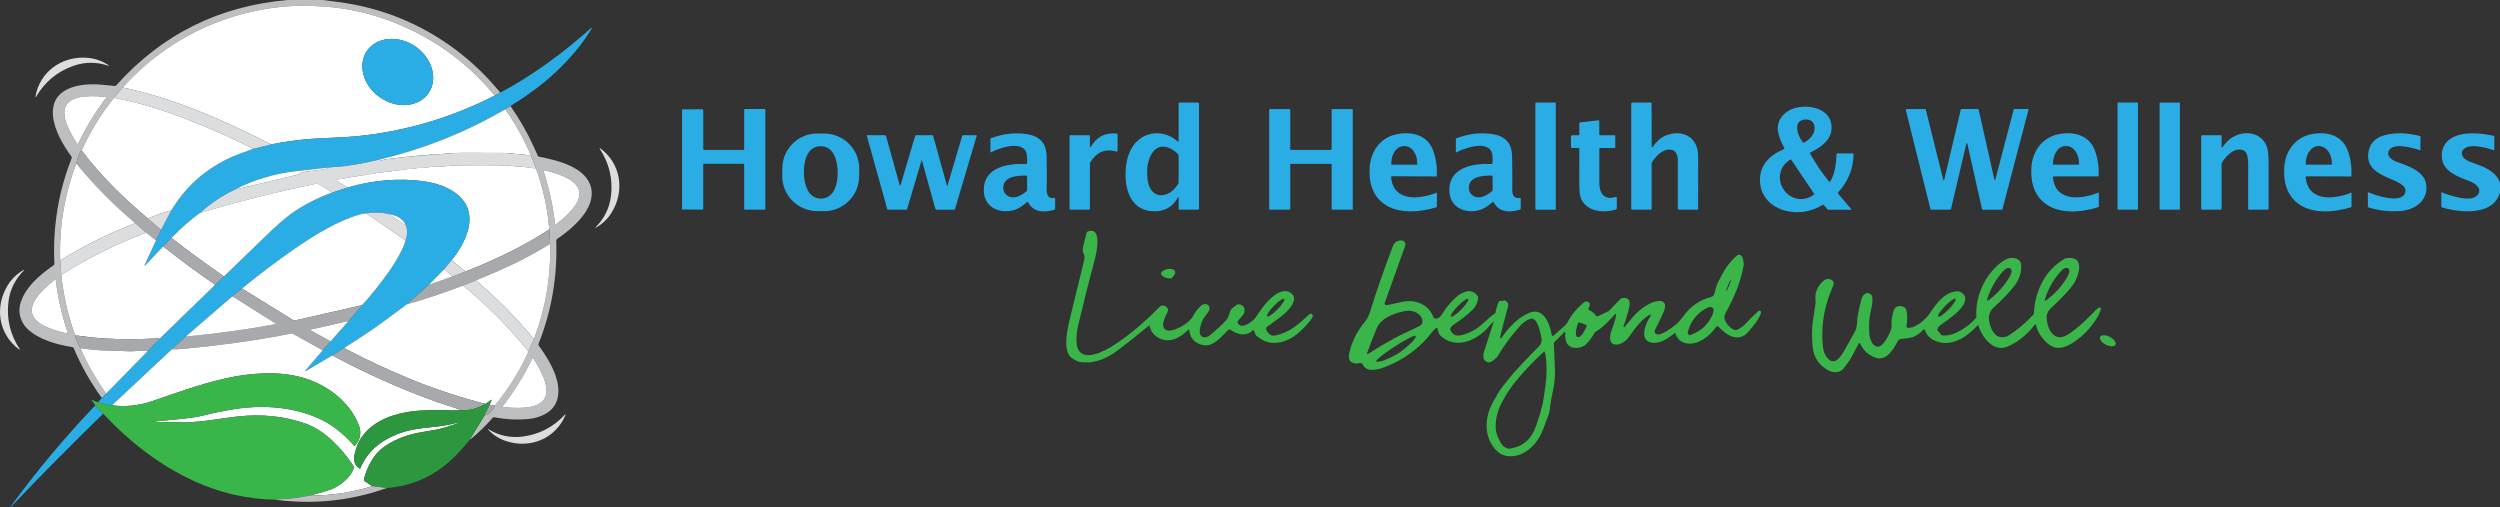 <?xml version="1.0" encoding="UTF-8"?><svg id="Layer_2" xmlns="http://www.w3.org/2000/svg" viewBox="0 0 1995.09 404.85"><rect x="0" y="0" width="1995.09" height="404.85" fill="#333333" stroke="none"/><defs><style>.cls-1{fill:#3ab54a;}.cls-2{fill:#2aade5;}.cls-3{fill:#fff;}.cls-4{fill:#a8a9ad;}.cls-5{fill:#2d973f;}.cls-6{fill:#dcdddf;}.cls-7{fill:#bdbec0;}</style></defs><g id="Layer_2-2"><g id="Layer_1-2"><path class="cls-7" d="M257.53,0c4.22.51,8.44,1.05,12.65,1.62,34.96,4.69,66.37,17.57,94.22,38.63,12.74,9.64,24.37,20.87,34.88,33.7l-4.47,2.34c-18.63-22.57-41.04-40.12-67.24-52.66-22.76-10.89-46.15-17.06-70.18-18.49-11.89-.71-22.21-.67-30.98.13-49.66,4.54-95.12,27.43-128.53,64.54l-6.87,8.23c-10.25,12.65-18.78,26.49-25.61,41.52-.05.1-.06.23-.03.38.01.13,0,.26-.01.39-.53.09-.88.3-1.05.61-1.49,2.61-2.62,5.79-3.39,9.54-9.54,24.9-13.82,50.72-12.85,77.45l.83,11.45c1.63,16.02,5.15,31.62,10.57,46.81.16.45.57.95,1.22,1.5-.42.55-.5,1.21-.24,1.97.99,2.83,2.21,5.56,3.68,8.21,5.65,12.81,12.51,24.9,20.57,36.26l-3.41,3.49c-9.07-12.43-16.57-25.73-22.51-39.88-.16-.37-.48-.63-.87-.69-12.44-2.04-26.37-5.72-35.77-14.38-5.27-4.85-7.86-12.51-6.09-19.66,3.26-13.15,15.92-23.95,26.63-31.24.48-.33.76-.89.73-1.47-1.41-29.14,3.19-57.19,13.82-84.14.14-.36.09-.77-.14-1.09-6.64-9.13-13.7-21.03-14.79-32.53-2.23-23.58,22.97-26.61,39.78-24.87,4.65.48,7.87.8,9.64.95.33.03.66-.1.89-.35C129.05,27.52,174.71,4.77,229.6,0h27.93ZM72.59,95.8c3.49-5.73,7.54-11.69,12.16-17.86.11-.14.08-.35-.06-.46-.05-.04-.11-.06-.17-.07-8.38-.91-26.36-2.24-31.62,6.42-5.27,8.67,4.19,24.02,8.87,31.03.1.15.31.19.46.09.05-.03.09-.08.11-.13,3.35-6.95,6.76-13.29,10.25-19.02h0ZM48.19,244.77c-1.49-6.6-2.73-13.75-3.7-21.46-.02-.18-.19-.31-.37-.29-.06,0-.11.03-.16.07-6.72,5.2-20.67,16.84-18.42,26.81,2.26,9.95,19.86,14.45,28.16,16.25.18.04.35-.07.4-.25.01-.06.01-.12,0-.17-2.44-7.38-4.41-14.37-5.9-20.96h0Z"/><path class="cls-3" d="M394.81,76.29c-34.89,17.82-71.7,28.64-110.43,32.46-11.38,1.13-27.55,1.29-37.98,2.2-10.23.88-20.26,2.31-30.08,4.3-6.91-3.67-15.6-7.95-26.06-12.83-30.17-14.06-60.34-25.87-92.38-32.61C131.29,32.7,176.75,9.81,226.41,5.27c8.77-.8,19.09-.84,30.98-.13,24.03,1.43,47.42,7.6,70.18,18.49,26.2,12.54,48.61,30.09,67.24,52.66ZM342.05,74.18c7.67-11.29,2.87-27.94-10.73-37.18-13.6-9.24-30.84-7.58-38.52,3.71h0c-7.67,11.29-2.87,27.94,10.73,37.18s30.84,7.58,38.52-3.71h0Z"/><path class="cls-2" d="M407.32,84.63l-4.14,2.6c-31.48,18.31-65.02,31.68-100.61,40.11-14.13,3.37-25.39,5.29-33.79,5.78-3.04.18-5.08.35-6.13.52-3.93.37-12.68,1.33-26.25,2.9-17.82,2.06-34.22,7-49.2,14.83-9.58,4.54-18.89,10.77-27.93,18.7-7.52,5.51-14.99,12.11-22.42,19.79l-6.7,6.75-14.3,15.23c-.08.12-.25.16-.38.08-.12-.08-.16-.25-.08-.38h0l9.08-19.62,4.06-8.54,8.2-15.53c12.66-20.97,30.61-35.93,53.84-44.88,3.51-1.35,7.32-2.75,11.45-4.18l14.29-3.54c9.82-1.99,19.85-3.42,30.08-4.3,10.43-.91,26.6-1.07,37.98-2.2,38.73-3.82,75.54-14.64,110.43-32.46l4.47-2.34c26.28-14.07,50.1-31.64,72.36-51.51.15-.14.37-.13.51.02.11.12.13.31.04.45-15.93,25.91-39.1,46-64.87,61.72h.01Z"/><ellipse class="cls-2" cx="317.43" cy="57.45" rx="24.72" ry="29.77" transform="translate(91.49 287.69) rotate(-55.8)"/><path class="cls-6" d="M86.64,52.53c-9.02-3.12-18.54-3.31-27.86-.06-12.99,4.53-23.01,12.82-30.07,24.88-.06.12-.2.17-.32.11-.1-.05-.16-.16-.13-.27,3.56-20.59,22.09-33.16,42.52-30.96,5.83.63,11.17,2.63,16.02,5.98.08.05.11.17.05.25-.05.07-.13.1-.21.07h0Z"/><path class="cls-6" d="M97.88,69.81c32.04,6.74,62.21,18.55,92.38,32.61,10.46,4.88,19.15,9.16,26.06,12.83l-14.29,3.54c-20.93-10.62-42.62-19.98-65.08-28.09-15.17-5.47-30.48-9.69-45.94-12.66l6.87-8.23h0Z"/><path class="cls-3" d="M72.59,95.8c-3.49,5.73-6.9,12.07-10.25,19.02-.08.16-.28.23-.44.15-.05-.03-.1-.06-.13-.11-4.68-7.01-14.14-22.36-8.87-31.03,5.26-8.66,23.24-7.33,31.62-6.42.18.02.31.18.3.36,0,.06-.03.12-.07.17-4.62,6.17-8.67,12.13-12.16,17.86h0Z"/><path class="cls-3" d="M91.01,78.04c15.46,2.97,30.77,7.19,45.94,12.66,22.46,8.11,44.15,17.47,65.08,28.09-4.13,1.43-7.94,2.83-11.45,4.18-23.23,8.95-41.18,23.91-53.84,44.88-6.47,1.69-12.72,3.87-18.73,6.54-19.1-16.16-37.6-33.95-52.65-54.06.02-.13.02-.26.01-.39-.03-.15-.02-.28.03-.38,6.83-15.03,15.36-28.87,25.61-41.52Z"/><path class="cls-7" d="M407.32,84.63c7.31,10.36,13.55,21.26,18.7,32.7,1.05,2.35,2.14,4.72,3.27,7.13.14.3.41.51.72.57,14.67,2.9,38.04,8.13,41.77,25.14,3.62,16.48-14.9,32.2-27.13,40.48-.48.32-.76.87-.74,1.45.99,28.67-3.71,56.08-14.11,82.23-.21.52-.14,1.12.2,1.57,5.34,7.24,10.42,15.48,13.36,23.83,3.8,10.75,3.68,23.65-7.29,30.06-4.13,2.41-8.37,3.87-12.74,4.39-9.29,1.1-18.95.7-28.99-1.2-.42-.08-.85.07-1.13.39-5.5,6.38-11.69,12.33-18.56,17.84l12.14-19.83c3.29-.19,5.74-3.68,7.45-6.13.2-.27.32-.6.35-.94l.09-.81c.33-.12.61-.32.84-.6,10.8-13.21,19.54-27.34,26.22-42.39l4.35-9.8c9.31-24.47,13.63-49.84,12.95-76.11l-.74-11.54c-1.25-16.54-4.77-32.74-10.55-48.59l-4.15-10.74c-5.65-13.14-12.46-25.31-20.42-36.5l4.14-2.6h0ZM439.42,157.37c1.45,6.65,2.64,13.85,3.56,21.61.02.18.19.31.37.29.06,0,.11-.03.16-.07,6.79-5.18,20.91-16.77,18.72-26.81-2.19-10.03-19.85-14.69-28.19-16.57-.18-.04-.36.06-.4.24-.02.06-.01.13,0,.19,2.4,7.44,4.32,14.48,5.77,21.12h.01ZM414.02,305.67c-3.69,5.95-7.96,12.13-12.83,18.53-.12.15-.09.36.05.48.05.04.11.07.18.07,8.73,1.03,27.47,2.56,33.04-6.42,5.56-9-4.17-25.09-8.99-32.44-.1-.16-.31-.2-.47-.1-.05.03-.09.08-.12.13-3.56,7.22-7.18,13.8-10.86,19.75Z"/><path class="cls-3" d="M403.18,87.23c7.96,11.19,14.77,23.36,20.42,36.5-1.35.15-2.77.09-4.26-.16-2.17-.37-3.57-.55-4.2-.54-4.2.05-8.11-.99-12.56-.99-3.4,0-14.95-.02-34.65-.04-4.43,0-8.27.18-11.51.55-4.01.46-7.85.66-11.51.59-.81-.01-2.19.23-4.16.73-.6.15-1.21.22-1.83.19-3.45-.17-6.7.12-9.75.89-.28.07-1.36.09-3.24.06h-.32l-17.93,2.09c-.25.03-.5.09-.74.19-2.11.83-3.56.84-4.37.04,35.59-8.43,69.13-21.8,100.61-40.11h0Z"/><path class="cls-6" d="M475.24,181.44c6.77-6.71,11.13-15.16,12.33-24.95,1.66-13.63-1.36-26.27-9.05-37.91-.08-.11-.05-.26.06-.33.08-.06.2-.06.28,0,16.88,12.26,19.98,34.41,9.01,51.75-3.13,4.95-7.27,8.85-12.41,11.72-.09.05-.2.02-.25-.07-.04-.07-.03-.16.03-.21h0Z"/><path class="cls-4" d="M65.36,120.33c15.05,20.11,33.55,37.9,52.65,54.06l10.53,8.99-4.06,8.54-7.8-6.22-8.67-7.61c-17.35-14.6-33.05-30.47-47.09-47.61.77-3.75,1.9-6.93,3.39-9.54.17-.31.52-.52,1.05-.61Z"/><path class="cls-6" d="M423.6,123.73l4.15,10.74-11.42-1.42c-.07,0-.14,0-.21,0-2.09.07-4.37-.09-6.83-.5-1.99-.32-4.43-.5-7.33-.54-10.71-.14-23.26-.14-37.63,0-5.35.06-11.11,1.26-15.71.99-4.38-.25-9.27,1.29-13.81,1.01-.78-.05-1.56.03-2.31.24-3.48.95-7.66.35-10.85,1.24-2.91.81-5.91.25-9.26,1.27-.51.16-1.05.24-1.59.23-2,0-3.56.15-4.69.47-2.39.67-4.91.22-6.85.94-2.23.83-5.27.35-7.41,1.14-1.84.67-3.69.21-5.42.75-.91.29-2.25.54-4.03.77-2.63.35-5.76.9-9.41,1.65-1.67.35-3.11.19-4.46.53-.31.08-.5.39-.42.71.04.15.14.28.27.36l9.02,5.34-12.17,4-10.6-6.59c-.3-.18-.64-.29-.99-.32-.89-.07-1.89,0-3,.23-30.95,6.39-61.4,14.09-91.37,23.12,9.04-7.93,18.35-14.16,27.93-18.7,15.53-3.73,30.89-7.4,46.08-10.99,2.37-.56,4.13-.51,6.22-2.09.24-.18.51-.32.79-.42,3.72-1.31,8.25-1.44,16.76-2.46,1.73-.2,3.59-.79,5.6-1.77,1.05-.17,3.09-.34,6.13-.52,8.4-.49,19.66-2.41,33.79-5.78.81.8,2.26.79,4.37-.04.24-.1.49-.16.74-.19l17.93-2.09c.11-.01.21-.02.32,0,1.88.03,2.96.01,3.24-.06,3.05-.77,6.3-1.06,9.75-.89.62.03,1.23-.04,1.83-.19,1.97-.5,3.35-.74,4.16-.73,3.66.07,7.5-.13,11.51-.59,3.24-.37,7.08-.56,11.51-.55,19.7.02,31.25.03,34.65.04,4.45,0,8.36,1.04,12.56.99.63,0,2.03.17,4.2.54,1.49.25,2.91.31,4.26.16v-.02Z"/><path class="cls-3" d="M60.92,130.48c14.04,17.14,29.74,33.01,47.09,47.61-21.23,8.19-41.21,18.13-59.94,29.84-.97-26.73,3.31-52.55,12.85-77.45Z"/><path class="cls-3" d="M427.75,134.47c5.78,15.85,9.3,32.05,10.55,48.59-20.95,13.8-43.53,24.43-66.84,33.58l-11.05-9.04c5.77-7.26,10.88-15.59,13.17-24.55,6.05-23.61-14.4-35.18-34.07-38.15-20.78-3.15-41.81-1.11-62.11,4.73l-9.02-5.34c-.28-.17-.37-.53-.21-.81.08-.13.21-.23.36-.26,1.35-.34,2.79-.18,4.46-.53,3.65-.75,6.78-1.3,9.41-1.65,1.78-.23,3.12-.48,4.03-.77,1.73-.54,3.58-.08,5.42-.75,2.14-.79,5.18-.31,7.41-1.14,1.94-.72,4.46-.27,6.85-.94,1.13-.32,2.69-.48,4.69-.47.54,0,1.08-.07,1.59-.23,3.35-1.02,6.35-.46,9.26-1.27,3.19-.89,7.37-.29,10.85-1.24.75-.21,1.53-.29,2.31-.24,4.54.28,9.43-1.26,13.81-1.01,4.6.27,10.36-.93,15.71-.99,14.37-.13,26.92-.13,37.63,0,2.9.04,5.34.22,7.33.54,2.46.41,4.74.57,6.83.5.07,0,.14,0,.21,0l11.42,1.42h0Z"/><path class="cls-3" d="M262.65,133.64c-2.01.98-3.87,1.57-5.6,1.77-8.51,1.02-13.04,1.15-16.76,2.46-.28.1-.55.24-.79.42-2.09,1.58-3.85,1.53-6.22,2.09-15.19,3.59-30.55,7.26-46.08,10.99,14.98-7.83,31.38-12.77,49.2-14.83,13.57-1.57,22.32-2.53,26.25-2.9h0Z"/><path class="cls-3" d="M439.42,157.37c-1.45-6.64-3.37-13.68-5.77-21.12-.06-.17.03-.36.2-.42.06-.02.13-.02.19,0,8.34,1.88,26,6.54,28.19,16.57,2.19,10.04-11.93,21.63-18.72,26.81-.14.11-.35.09-.46-.06-.04-.05-.06-.1-.07-.16-.92-7.76-2.11-14.96-3.56-21.61h0Z"/><path class="cls-2" d="M360.41,207.6l-5.94,7.23-12.29,12.55-17.67,15.57c-6.31,4.67-12.96,9.58-19.94,14.73-7.25,5.34-17.27,12.02-30.06,20.04l-9.34,5.88-20.91,12.4c-.14.11-.34.08-.45-.07-.1-.13-.08-.31.04-.42l13.68-15.92,6.34-7.2,14.32-16.26,10.78-12.62c7.34-8.07,14.48-17,21.43-26.77,3.8-5.35,7.18-10.96,10.13-16.83,1.37-2.71,2.42-5.38,3.17-8,1.45-4.52,1.55-8.48.3-11.87-1.27-3.07-3.37-5.35-6.3-6.85-2.55-1.31-5.12-2.1-7.71-2.39-5.49-1.35-11.38-1.53-17.66-.55-1.87.14-3.55.42-5.03.85-17.68,5.11-35.13,15.72-50.52,26.28-15.05,10.32-29.61,21.27-43.66,32.86l-7.65,6.21-37.33,32.16-11.02,10.11-47.8,44.73c-3.05-.2-6.27-.87-9.65-2.01-.3-.1-.51-.25-.62-.44-.12-.21-.2-.46-.23-.75l2.47-2.63,3.41-3.49,33.17-33.89,9.33-9.78,44.54-43.22,7-6.65c10.27-9.89,20.61-19.89,31.02-30,10.08-9.8,17.66-16.5,22.74-20.1,9.91-7.02,20.82-12.64,32.73-16.86l12.17-4c20.3-5.84,41.33-7.88,62.11-4.73,19.67,2.97,40.12,14.54,34.07,38.15-2.29,8.96-7.4,17.29-13.17,24.55h0Z"/><path class="cls-3" d="M265.23,153.63c-11.91,4.22-22.82,9.84-32.73,16.86-5.08,3.6-12.66,10.3-22.74,20.1-10.41,10.11-20.75,20.11-31.02,30-14.43-9.91-28.4-20.16-41.89-30.73,7.43-7.68,14.9-14.28,22.42-19.79,29.97-9.03,60.42-16.73,91.37-23.12,1.11-.23,2.11-.3,3-.23.35.03.69.14.99.32l10.6,6.59h0Z"/><path class="cls-6" d="M136.74,167.85l-8.2,15.53-10.53-8.99c6.01-2.67,12.26-4.85,18.73-6.54Z"/><path class="cls-6" d="M309.99,170.8l14.01,9.24c1.25,3.39,1.15,7.35-.3,11.87l-31.37-21.66c6.28-.98,12.17-.8,17.66.55Z"/><path class="cls-3" d="M292.33,170.25l31.37,21.66c-.75,2.62-1.8,5.29-3.17,8-2.95,5.87-6.33,11.48-10.13,16.83-6.95,9.77-14.09,18.7-21.43,26.77l-53.85,12.31c-.32.07-.65,0-.93-.16l-41.07-25.42c14.05-11.59,28.61-22.54,43.66-32.86,15.39-10.56,32.84-21.17,50.52-26.28,1.48-.43,3.16-.71,5.03-.85h0Z"/><path class="cls-3" d="M324,180.04l-14.01-9.24c2.59.29,5.16,1.08,7.71,2.39,2.93,1.5,5.03,3.78,6.3,6.85Z"/><path class="cls-6" d="M108.01,178.09l8.67,7.61c-23.93,8.92-46.53,20.15-67.78,33.68l-.83-11.45c18.73-11.71,38.71-21.65,59.94-29.84h0Z"/><path class="cls-4" d="M438.3,183.06l.74,11.54c-12.85,7.92-26.01,14.84-39.5,20.76-6.36,2.79-12.96,5.6-19.79,8.43l-10.22,4.02c-14.23,5.55-29.23,10.59-45.02,15.14l17.67-15.57,18.98-6.78,10.3-3.96c23.31-9.15,45.89-19.78,66.84-33.58h0Z"/><path class="cls-3" d="M124.48,191.92l-9.08,19.62c-.08.12-.05.29.08.38.12.08.29.05.38-.08h0l14.3-15.23c13.54,10.67,27.4,20.88,41.59,30.63l-44.54,43.22c-.53-.32-.98-.47-1.33-.45-15.47.88-30.21.88-44.22,0-5.97-.37-12.95-1.15-20.96-2.33-.65-.55-1.06-1.05-1.22-1.5-5.42-15.19-8.94-30.79-10.57-46.81,21.25-13.53,43.85-24.76,67.78-33.68l7.8,6.22h0Z"/><path class="cls-4" d="M136.85,189.86c13.49,10.57,27.46,20.82,41.89,30.73l-7,6.65c-14.19-9.75-28.05-19.96-41.59-30.63l6.7-6.75h0Z"/><path class="cls-3" d="M439.04,194.6c.68,26.27-3.64,51.64-12.95,76.11-13.94-16.94-29.39-32.58-46.34-46.92,6.83-2.83,13.43-5.64,19.79-8.43,13.49-5.92,26.65-12.84,39.5-20.76h0Z"/><path class="cls-6" d="M360.41,207.6l11.05,9.04-10.3,3.96-6.69-5.77,5.94-7.23Z"/><path class="cls-3" d="M354.47,214.83l6.69,5.77-18.98,6.78,12.29-12.55Z"/><path class="cls-6" d="M19.16,215.71c-6.79,6.71-11.18,15.17-12.39,24.97-1.69,13.66,1.32,26.33,9.02,38.01.09.1.09.25-.01.34s-.25.09-.34-.01h0c-16.9-12.31-19.98-34.51-8.96-51.87,3.15-4.95,7.31-8.86,12.46-11.73.08-.06.19-.05.26.04s.05.19-.04.26h0Z"/><path class="cls-3" d="M48.19,244.77c1.49,6.59,3.46,13.58,5.9,20.96.05.17-.04.36-.22.41-.06.02-.12.02-.17,0-8.3-1.8-25.9-6.3-28.16-16.25-2.25-9.97,11.7-21.61,18.42-26.81.14-.11.35-.09.46.06.04.05.06.1.07.16.97,7.71,2.21,14.86,3.7,21.46h0Z"/><path class="cls-6" d="M379.75,223.79c16.95,14.34,32.4,29.98,46.34,46.92l-4.35,9.8c-15.59-19.24-32.99-36.81-52.21-52.7l10.22-4.02h0Z"/><path class="cls-3" d="M369.53,227.81c19.22,15.89,36.62,33.46,52.21,52.7-6.68,15.05-15.42,29.18-26.22,42.39-.23.28-.51.48-.84.6l-3.93-.48,1.44-3.51c.07-.18-.02-.37-.2-.44-.12-.05-.26-.02-.35.07-1.52,1.51-2.96,2.55-4.33,3.14-39.26-9.82-77-25.7-112.8-44.56,12.79-8.02,22.81-14.7,30.06-20.04,6.98-5.15,13.63-10.06,19.94-14.73,15.79-4.55,30.79-9.59,45.02-15.14h0Z"/><path class="cls-4" d="M193.12,230.24l41.07,25.42c.28.17.61.23.93.16l53.85-12.31-10.78,12.62-30.51,6.95c-.11.03-.18.14-.16.25.01.06.05.11.1.13l16.25,8.93-6.34,7.2-23.88-13.29c-.34-.19-.74-.25-1.12-.17-26.87,5.34-55.92,9.45-87.13,12.33-3.71.35-6.47.43-8.28.26l11.02-10.11c24.18-2.24,48.21-5.56,72.1-9.95.09-.02.14-.11.12-.19,0-.04-.03-.07-.07-.1l-34.82-21.92,7.65-6.21h0Z"/><path class="cls-3" d="M185.47,236.45l34.82,21.92c.07.05.1.15.05.22-.02.03-.06.06-.1.07-23.89,4.39-47.92,7.71-72.1,9.95l37.33-32.16h0Z"/><path class="cls-3" d="M278.19,256.13l-14.32,16.26-16.25-8.93c-.1-.05-.14-.17-.08-.27.03-.05.08-.09.14-.11l30.51-6.95h0Z"/><path class="cls-3" d="M257.53,279.59l-13.68,15.92c-.13.12-.13.32-.01.45.11.12.29.13.42.04l20.91-12.4c27.5,14.73,55.81,27.3,84.93,37.71.83.29,3.84,1.25,9.03,2.86,2.93.91,5.9,2,8.91,3.25-4.21.17-9.09.13-14.64-.11-4.67-.21-10.57-.1-17.72.33-22,1.3-47.31,9.82-52.57,34.39-1.08,5.02-.64,9.03,3.85,11.88.19.12.44.06.56-.12.01-.02.02-.04.03-.06,5.6-13.45,15.81-21.82,29.38-27.22,8.29-3.29,16.57-4.64,28.48-5.74,7.25-.67,14.15-1.9,20.7-3.69.05-.02.21-.01.48.02.07,0,.13.04.14.11,0,.07-.04.13-.11.13-8.86,3.11-14.92,4.93-18.19,5.48-9.57,1.61-15.35,2.64-17.34,3.1-9.55,2.2-17.86,5.84-24.94,10.93-8.15,5.86-13,15.6-15.67,25.23-.21.75.08,1.56.73,2l5.78,3.91c-16.21,5.05-32.7,7.53-49.47,7.42,4.07-1.03,8.04-2.13,11.91-3.29,3.72-1.12,6.47-2.19,8.26-3.2,6.23-3.55,12.09-8.27,14.63-15.34.19-.53.12-1.11-.19-1.58-9.2-14.04-22.8-28.45-38.23-33.93-16.73-5.95-34.85-7.84-54.36-5.69-13.84,1.53-28.4,4.61-43.14,4.65-9.81.03-18.34-.11-25.61-.41,2.53-.25,9.23-.9,20.1-1.93,9.53-.91,16.18-1.84,19.94-2.79,8.31-2.11,16.7-3.85,25.18-5.24,23.85-3.91,49-2.14,70.75,8.38,9.71,4.7,18.74,12.6,25.86,20.64.18.2.48.22.68.04.02-.01.03-.03.04-.04,4.14-4.78,5.32-10.5,3.03-16.35-7.64-19.54-26.53-33.17-46.44-38.4-19.13-5.03-40.88-3.23-60.05,1.06-20.97,4.69-42.88,12.87-58.94,18.3-10.27,3.47-20.81,4.52-31.62,3.16l47.8-44.73c1.81.17,4.57.09,8.28-.26,31.21-2.88,60.26-6.99,87.13-12.33.38-.08.78-.02,1.12.17l23.88,13.29h0Z"/><path class="cls-4" d="M60.69,267.69c8.01,1.18,14.99,1.96,20.96,2.33,14.01.87,28.75.87,44.22,0,.35-.02.8.13,1.33.45l-9.33,9.78c-3.5-.37-6.99-.37-10.48,0-4.52.47-9.49-.26-13.33-.24-9.94.04-19.92-.67-29.93-2.13-1.47-2.65-2.69-5.38-3.68-8.21-.26-.76-.18-1.42.24-1.97h0Z"/><path class="cls-3" d="M117.87,280.24l-33.17,33.89c-8.06-11.36-14.92-23.45-20.57-36.26,10.01,1.46,19.99,2.17,29.93,2.13,3.84-.02,8.81.71,13.33.24,3.49-.37,6.98-.37,10.48,0h0Z"/><path class="cls-4" d="M274.51,277.72c35.8,18.86,73.54,34.74,112.8,44.56-6.37,3.75-12.79,5.46-19.27,5.14-3.01-1.25-5.98-2.34-8.91-3.25-5.19-1.61-8.2-2.57-9.03-2.86-29.12-10.41-57.43-22.98-84.93-37.71l9.34-5.88h0Z"/><path class="cls-3" d="M434.46,318.33c-5.57,8.98-24.31,7.45-33.04,6.42-.19-.02-.32-.19-.3-.37,0-.06.03-.13.07-.18,4.87-6.4,9.14-12.58,12.83-18.53,3.68-5.95,7.3-12.53,10.86-19.75.08-.17.29-.24.46-.15.05.03.1.07.13.12,4.82,7.35,14.55,23.44,8.99,32.44h0Z"/><path class="cls-1" d="M247.52,395.41c-9.26,1.73-16.05,2.66-20.37,2.79-3.31.1-5.75.3-7.32.6-22.55-.44-44.06-5.34-64.55-14.69-27.59-12.6-51.71-31.32-72.59-53.65-.23-.25-.44-.28-.61-.09l-6.04-6.89-2.86-4.01c-.09-.13-.06-.3.06-.39.09-.06.2-.07.3-.02,1.35.75,2.73,1.35,4.14,1.8.45.14.83-.06,1.14-.61.03.29.11.54.23.75.11.19.32.34.62.44,3.38,1.14,6.6,1.81,9.65,2.01,10.81,1.36,21.35.31,31.62-3.16,16.06-5.43,37.97-13.61,58.94-18.3,19.17-4.29,40.92-6.09,60.05-1.06,19.91,5.23,38.8,18.86,46.44,38.4,2.29,5.85,1.11,11.57-3.03,16.35-.18.2-.48.22-.68.04-.02-.01-.03-.03-.04-.04-7.12-8.04-16.15-15.94-25.86-20.64-21.75-10.52-46.9-12.29-70.75-8.38-8.48,1.39-16.87,3.13-25.18,5.24-3.76.95-10.41,1.88-19.94,2.79-10.87,1.03-17.57,1.68-20.1,1.93,7.27.3,15.8.44,25.61.41,14.74-.04,29.3-3.12,43.14-4.65,19.51-2.15,37.63-.26,54.36,5.69,15.43,5.48,29.03,19.89,38.23,33.93.31.47.38,1.05.19,1.58-2.54,7.07-8.4,11.79-14.63,15.34-1.79,1.01-4.54,2.08-8.26,3.2-3.87,1.16-7.84,2.26-11.91,3.29h0Z"/><path class="cls-5" d="M390.75,323.02l-3.96,8.36-12.14,19.83c-4.25,5.27-8.49,9.97-12.71,14.08-14.8,14.43-32.55,22.48-53.26,24.17l-11.69-1.47-5.78-3.91c-.65-.44-.94-1.25-.73-2,2.67-9.63,7.52-19.37,15.67-25.23,7.08-5.09,15.39-8.73,24.94-10.93,1.99-.46,7.77-1.49,17.34-3.1,3.27-.55,9.33-2.37,18.19-5.48.07,0,.11-.07.11-.13,0-.07-.07-.11-.14-.11-.27-.03-.43-.04-.48-.02-6.55,1.79-13.45,3.02-20.7,3.69-11.91,1.1-20.19,2.45-28.48,5.74-13.57,5.4-23.78,13.77-29.38,27.22-.08.2-.32.3-.53.21-.02,0-.04-.02-.06-.03-4.49-2.85-4.93-6.86-3.85-11.88,5.26-24.57,30.57-33.09,52.57-34.39,7.15-.43,13.05-.54,17.72-.33,5.55.24,10.43.28,14.64.11,6.48.32,12.9-1.39,19.27-5.14,1.37-.59,2.81-1.63,4.33-3.14.14-.13.35-.12.48.02.09.1.12.23.07.35l-1.44,3.51h0Z"/><path class="cls-4" d="M390.75,323.02l3.93.48-.09.81c-.03.34-.15.67-.35.94-1.71,2.45-4.16,5.94-7.45,6.13l3.96-8.36h0Z"/><path class="cls-2" d="M76.04,323.48l6.04,6.89c-25.12,24.43-49.68,49.25-73.69,74.45-.04.04-.11.04-.16-.01-.03-.03-.04-.08-.02-.12.06-.14.14-.28.24-.41,20.71-28.36,43.24-55.29,67.59-80.8h0Z"/><path class="cls-6" d="M389.7,342.5c8.05,4.92,17.21,7.12,26.9,5.95,13.5-1.62,24.94-7.51,34.31-17.66.09-.1.24-.1.34-.01.07.07.1.17.06.26-7.8,19.13-28.36,27.35-47.63,20.9-5.5-1.85-10.23-4.9-14.2-9.17-.06-.08-.04-.19.04-.25.05-.04.12-.05.18-.02Z"/><path class="cls-7" d="M308.68,389.46c-28.79,10.21-58.4,13.33-88.85,9.34,1.57-.3,4.01-.5,7.32-.6,4.32-.13,11.11-1.06,20.37-2.79,16.77.11,33.26-2.37,49.47-7.42l11.69,1.47h0Z"/><g id="icon"><path class="cls-2" d="M940.57,112.49v-29.95c0-.39.31-.7.71-.7h14.82c.4,0,.73.33.73.74v84.11c0,.36-.29.65-.65.65h-14.93c-.36,0-.66-.3-.66-.66v-9.13c0-.15-.1-.25-.24-.27-.11,0-.21.05-.24.15-4.69,8.48-12.07,12.14-22.11,11-12.59-1.44-18.56-12.24-19.55-24.25-.87-10.59.62-21.64,7.23-29.61,8.73-10.51,24.2-10.8,34.08-1.72.19.18.5.18.69-.02.08-.1.13-.22.13-.34h0ZM940.58,145.55v-21.08c0-.64-.24-1.25-.69-1.7-5.08-5.28-13.99-8.83-19.59-1.79-4.86,6.08-5.42,14.77-4.51,22.17,2.09,16.93,17.14,15.68,24.46,3.58.22-.35.33-.76.33-1.17h0Z"/><rect class="cls-2" x="1225.31" y="81.85" width="16.25" height="85.5" rx=".37" ry=".37"/><path class="cls-2" d="M1318.29,117.43c.07.16.27.22.42.15.05-.02.1-.06.12-.11,3.31-5.23,7.57-8.61,12.75-10.12,12.65-3.69,23.27,2.9,23.58,16.58.08,3.97.08,18.29.01,42.99,0,.23-.19.42-.42.42h-15.04c-.41,0-.75-.34-.75-.75-.01-7.17-.01-20.3,0-39.39,0-2.09-1.14-6.3-3.63-7.23-6.79-2.55-12.95,3.42-16.66,8.97-.4.6-.62,1.31-.62,2.03v35.86c0,.28-.22.51-.5.51h-15.05c-.4,0-.73-.33-.73-.73h0v-84.05c0-.4.33-.71.73-.71h14.71c.46,0,.83.37.83.83h0c-.01,19.24,0,30.53.06,33.89,0,.35.06.63.17.86h0Z"/><rect class="cls-2" x="1689.88" y="81.84" width="16.3" height="85.5" rx=".47" ry=".47"/><rect class="cls-2" x="1723.43" y="81.86" width="16.22" height="85.48" rx=".35" ry=".35"/><path class="cls-2" d="M1460.6,144.75c4.01-6.5,4.59-13.95,5.02-21.67.02-.39.35-.69.74-.69h12.08c.44,0,.79.35.79.77v.02c-.3,11.62-4.4,21.73-12.3,30.3-.28.3-.29.77-.02,1.09l10.47,12.37c.08.11.07.27-.04.35-.05.04-.1.05-.16.06h-17.64c-.58,0-1.14-.25-1.5-.7l-2.44-2.89c-.29-.34-.77-.41-1.15-.18-8.27,4.97-17.08,6.71-26.43,5.23-12.73-2.01-22.96-10.76-23.5-24.11-.51-12.88,7.88-20.99,18.96-25.61.42-.17.62-.65.45-1.08-.01-.04-.04-.07-.05-.1-2.65-4.57-4.32-8.99-4.99-13.27-1.47-9.25,5.77-16.48,14.28-18.61,11.65-2.91,28.9.98,28.51,16.33-.24,9.44-8.69,15.32-16.83,19.27-.34.16-.47.57-.31.92,0,.01.01.02.02.04,4.62,8.23,9.62,15.63,15.03,22.21.23.27.63.3.89.08.05-.05.1-.1.13-.16h0ZM1439.77,113.78c3.61-2.09,6.06-4.46,7.34-7.13,1.69-3.51,1.44-8.9-2.41-10.61-2.8-1.27-7.65-.94-9.53,2.04-2.76,4.39.8,12.07,3.54,15.5.25.33.7.41,1.05.21h0ZM1447.8,154.73l-18.41-27.4c-.11-.16-.31-.19-.47-.08h0l-1.49.99c-7.4,4.98-9.26,15.17-4.16,22.77l.3.45c5.1,7.59,15.25,9.72,22.64,4.75l1.49-1c.16-.1.21-.31.1-.47h0Z"/><path class="cls-2" d="M544.3,167.24v-79.94l16.24-.12c.37,0,.68.3.68.66v31.14c0,.37.3.68.66.68h31.26c.41,0,.75-.34.75-.75v-31.39c0-.29.23-.52.52-.52h15.61c.42,0,.77.35.77.77h0v78.87c0,.37-.3.68-.68.68h-15.49c-.41,0-.74-.33-.74-.74v-35.21c0-.36-.29-.65-.65-.65h-31.6c-.24,0-.44.19-.44.44v35.68c0,.23-.19.42-.42.42l-16.48-.04h0Z"/><path class="cls-2" d="M1046.19,119.66c4.88,0,10.14,0,15.78-.01.4,0,.73-.33.73-.73v-31.19c0-.4.31-.71.71-.71h15.39c.41,0,.75.34.75.76v79.19c0,.21-.17.37-.37.37h-15.73c-.41,0-.74-.33-.74-.74v-35.36c0-.27-.22-.48-.48-.48h-32.07c-.27,0-.48.22-.48.48v35.36c0,.41-.33.74-.74.74h-15.73c-.21,0-.37-.17-.37-.37v-79.19c0-.42.34-.76.75-.76h15.39c.4,0,.71.31.71.71v31.19c0,.4.33.73.73.73,5.63,0,10.89.01,15.79.01h0Z"/><path class="cls-2" d="M1565.13,87.01h13.52c.17,0,.33.12.36.29l12.59,56.07c.05.21.25.33.45.28.13-.04.24-.13.28-.27l14.69-56.1c.05-.17.19-.28.36-.28h11.09c.21,0,.37.17.37.37,0,.04,0,.06-.01.1l-20.84,79.6c-.05.17-.19.28-.36.28h-15.52c-.17,0-.33-.12-.36-.29l-11.78-52.49c-.04-.21-.23-.34-.44-.31-.16.02-.28.15-.3.3l-12.33,52.48c-.04.17-.19.29-.37.29h-15.57c-.17,0-.33-.12-.36-.29l-19.76-79.56c-.05-.21.08-.4.28-.45h15.34c.17,0,.33.12.36.29l13.99,56.33c.06.19.27.31.46.27.13-.04.23-.15.27-.28l13.24-56.33c.04-.17.19-.29.37-.29h0Z"/><path class="cls-2" d="M1289.39,157.09c.35-.11.74.08.85.44.02.06.04.13.04.21v8.39c0,.5-.33.94-.81,1.09-10.31,3.08-23.93,1.69-28.11-9.68-.8-2.18-1.14-7.74-1.02-16.68.06-4.44.06-11.78.02-21.99,0-.41-.33-.74-.74-.74h-4.84c-.6,0-1.1-.5-1.1-1.11v-8.08c0-.56.46-1.02,1.03-1.02h5.01c.36,0,.65-.29.65-.65v-8.92c0-.34.25-.63.58-.66l14.63-1.7c.35-.04.66.22.71.57v10.81c0,.3.25.56.56.56h11.69c.28,0,.5.22.5.48v9.16c0,.3-.25.56-.56.56h-11.44c-.4,0-.71.33-.73.73-.04,2.36-.04,11.39,0,27.09.01,8.33,3.98,14.11,13.07,11.17Z"/><path class="cls-2" d="M685.61,140.98c-.22,15.43-12.9,27.76-28.33,27.55h0l-5.49-.07c-15.43-.22-27.76-12.9-27.55-28.33h0l.08-6.09c.22-15.43,12.9-27.76,28.33-27.55l5.49.07c15.43.22,27.76,12.9,27.55,28.33h0l-.08,6.09ZM641.51,137.73c.11,9.2,3.22,20.86,13.75,20.73s13.36-11.85,13.25-21.05c-.11-9.2-3.2-20.87-13.75-20.73-10.53.12-13.36,11.85-13.25,21.05Z"/><path class="cls-2" d="M790.37,121.41v-10.59c0-.19.11-.36.29-.44,10.02-3.82,19.9-4.88,29.63-3.2,9.84,1.7,14.82,7.59,14.96,17.66.17,14.01.19,22.58.06,25.74-.18,4.3.82,8.41,6.11,7.33.29-.06.57.13.63.42v8.41c0,.28-.18.52-.45.6-7.81,2.32-16.78,2.55-21.11-5.92-.15-.29-.5-.4-.77-.25-.05.02-.08.05-.13.08-3.92,3.53-7.54,5.71-10.89,6.54-11.99,3-23.68-2.82-23.6-16.33.11-18.01,19.08-21.27,33.68-20.53.41.01.76-.27.82-.66.17-1.17.04-2.59.04-4.55.05-15.09-20.9-8.26-28.94-4.11-.12.05-.25,0-.3-.11-.01-.02-.02-.06-.02-.1h.01ZM818.84,140.12c-7.27,0-18.2.62-18.15,9.77,0,3.18,1.49,5.48,4.44,6.92,4.57,2.22,10.11-.94,14.02-4.16.33-.27.52-.66.52-1.09v-10.6c0-.46-.37-.83-.83-.83h0Z"/><path class="cls-2" d="M870.51,117.24c4.45-7.96,11.29-11.52,20.53-10.7.46.05.81.44.81.89v12.84c0,.37-.3.68-.69.68-.06,0-.12,0-.18-.02-8.91-2.5-15.86.35-20.88,8.56-.21.34-.31.73-.31,1.11v36.08c0,.36-.3.66-.66.66h-14.85c-.41,0-.74-.33-.74-.74h0v-58c0-.4.31-.71.71-.71h14.88c.36,0,.66.3.66.66h0v8.5c0,.21.17.37.37.37.13,0,.27-.07.34-.19h0Z"/><path class="cls-2" d="M1110.95,140.64c-.44,0-.8.34-.8.79v.08c2.01,20.09,23.31,17.51,36.33,12.22.1-.04.19.01.23.11v.06l-.06,11.09c0,.18-.12.34-.29.39-14.05,4.3-32.96,5.89-44.42-4.76-7.31-6.78-9.49-16.22-8.91-26.61.71-12.89,8.27-23.95,21.04-26.78,11.84-2.64,24.82.16,29.51,12.57,2.41,6.4,3.42,13.27,3.03,20.65-.01.21-.19.37-.4.37l-35.28-.18h.01ZM1110.58,131.41h20.14c.15,0,.27-.12.27-.27h0v-1.03c0-7.46-4.41-13.5-9.87-13.5h-.94c-5.45,0-9.87,6.04-9.87,13.5v1.03c0,.15.12.27.27.27h0Z"/><path class="cls-2" d="M1161.84,121.43v-10.59c-.01-.19.1-.36.28-.44,10.02-3.83,19.9-4.91,29.63-3.24,9.85,1.69,14.85,7.57,14.98,17.64.19,14.01.23,22.6.1,25.75-.18,4.3.83,8.41,6.12,7.31.29-.06.57.13.63.42v8.41c.01.28-.17.52-.44.6-7.81,2.33-16.78,2.58-21.12-5.9-.15-.29-.5-.4-.77-.25-.05.02-.08.05-.13.08-3.91,3.54-7.53,5.73-10.88,6.56-11.99,3.01-23.7-2.79-23.62-16.31.08-18.01,19.05-21.29,33.66-20.58.41.01.76-.27.82-.66.17-1.17.02-2.59.02-4.55.04-15.09-20.92-8.23-28.94-4.07-.11.06-.25.02-.31-.1-.02-.04-.02-.07-.02-.11h.01ZM1190.3,140.11c-7.25.02-18.16.68-18.09,9.82.02,3.17,1.51,5.46,4.46,6.88,4.57,2.21,10.08-.97,13.98-4.2.33-.27.52-.66.52-1.09l-.04-10.58c0-.46-.37-.83-.83-.83h0Z"/><path class="cls-2" d="M1638.27,141.61c2.12,20.12,23.43,17.41,36.44,12.05.1-.04.19.01.23.11v11.16c0,.18-.12.34-.29.39-14.05,4.39-32.97,6.07-44.5-4.53-7.35-6.76-9.59-16.2-9.06-26.6.64-12.9,8.15-24.02,20.92-26.92,11.84-2.7,24.86.02,29.62,12.44,2.44,6.38,3.49,13.26,3.14,20.65,0,.22-.18.39-.4.39h-35.33c-.44,0-.79.35-.79.8v.07h.01ZM1638.77,131.39l19.95.02c.23,0,.41-.18.42-.41v-.52c.01-7.67-4.39-13.89-9.84-13.9h-1.06c-5.45,0-9.88,6.19-9.89,13.86v.52c0,.23.18.42.41.44h.01Z"/><path class="cls-2" d="M1772.92,117.27c0,.23.18.42.41.44.16,0,.3-.07.37-.21,2.89-4.46,6.46-7.59,10.7-9.39,9.22-3.93,20.23-1.63,24.43,8.41,1.12,2.66,1.66,7.37,1.6,14.15-.08,8.9-.08,20.87-.01,35.92,0,.41-.31.74-.73.75h-14.82c-.42,0-.76-.34-.76-.76.02-9.84.04-21.76.02-35.76,0-3.13-.34-8.09-2.68-10.11-2.85-2.45-7.62-1.35-10.48.62-2.96,2.03-5.5,4.74-7.63,8.11-.28.44-.44.94-.44,1.46v35.76c0,.37-.3.68-.66.68h-14.88c-.39,0-.7-.31-.7-.7v-58.06c0-.37.31-.69.69-.69h14.89c.37,0,.68.3.68.68v8.7h0Z"/><path class="cls-2" d="M1840.8,140.68c-.44,0-.79.35-.79.8v.06c2.04,20.12,23.36,17.49,36.38,12.19.1-.04.19.01.23.11v.06l-.05,11.1c0,.18-.12.34-.29.39-14.05,4.33-32.97,5.94-44.45-4.7-7.33-6.78-9.53-16.22-8.96-26.62.69-12.89,8.23-23.97,21.01-26.83,11.84-2.65,24.84.12,29.56,12.55,2.41,6.38,3.43,13.26,3.06,20.65,0,.22-.18.39-.4.39l-35.31-.13h.01ZM1840.4,131.41l20.21-.02c.18,0,.34-.16.34-.34h0v-.68c-.01-7.64-4.64-13.83-10.32-13.82h-.29c-5.69,0-10.29,6.21-10.28,13.86h0v.68c0,.18.16.33.34.33Z"/><path class="cls-2" d="M1931.6,108.99v10.68c0,.15-.11.25-.25.25-.02,0-.06,0-.08-.01-6.47-2.18-22.74-6.64-25.17,1.08-1.28,4.1,2.97,6.82,6.5,8.1,9.55,3.48,23.07,7.68,23.79,19.51.73,12.09-9.8,18.99-20.66,19.79-8.84.65-17.42-.31-25.75-2.91-.21-.06-.34-.24-.34-.45v-11.4c0-.12.11-.23.23-.23.04,0,.06,0,.1.02,5.62,2.56,26.5,9.45,29.38.6,4.04-12.4-32.03-9.97-29.39-31.59.93-7.6,5.19-12.42,12.77-14.46,8.72-2.35,18.26-2.13,28.59.64.17.05.29.19.29.37h0Z"/><path class="cls-2" d="M1995.09,146.22v6.83c-4.61,19.68-32.47,16.72-46.49,12.4-.19-.07-.33-.24-.33-.45v-11.29c0-.13.11-.24.24-.24.04,0,.06,0,.1.02,8.51,3.37,22.46,7.54,27.64,3,5.59-4.91.02-9.79-5.14-11.79-9.77-3.76-22.63-7.93-22.51-20.75.13-13.21,12.65-17.6,24.14-17.57,5.79.01,11.62.7,17.48,2.07.18.05.31.22.31.41v10.77c0,.15-.12.27-.27.27-.02,0-.06,0-.08-.01-11.04-3.59-18.56-4.23-22.54-1.92-3.26,1.9-3.88,4.44-1.85,7.62.77,1.23,4.29,3.16,6.21,3.82,9.09,3.2,20.37,6.93,23.07,16.81h0Z"/><path class="cls-2" d="M755.73,148.24c.02.1.12.16.22.13.06-.01.11-.06.13-.13l11.87-40.03c.05-.18.22-.31.4-.31h10.94c.12,0,.22.11.22.23v.06l-17.35,58.54c-.11.37-.45.63-.83.63h-14.1c-.35,0-.65-.23-.75-.57l-10.71-38.57c-.04-.11-.16-.18-.28-.15-.06.02-.11.07-.13.13l-11.4,38.49c-.12.39-.46.64-.86.64h-14.45c-.29,0-.53-.19-.62-.47l-16.26-58.52c-.05-.19.06-.39.25-.45.04,0,.06-.01.1-.01h14.06c.42,0,.8.28.91.69l10.86,39.06c.05.22.27.35.48.3.15-.04.25-.15.29-.29l11.58-39.06c.12-.42.51-.7.94-.7h12.63c.39,0,.73.25.82.62l11.04,39.73h-.01Z"/><path class="cls-1" d="M917.41,259.84c-.02-.12-.15-.21-.27-.18-.04,0-.07.02-.11.05-9.51,7.87-17.7,14.37-24.53,19.51-9.43,7.07-18.68,11.28-30.67,9.61-1.61-.23-3.72-1.23-6.37-3.01-8.06-5.44-3.26-24.91-1.39-32.64,3.61-14.83,7.34-30.07,11.18-45.68.5-1.99.25-3.83-.73-5.54-.62-1.1-.62-3.02.01-5.79.77-3.4,1.61-6.75,2.49-10.05.21-.76.79-1.37,1.55-1.6,11.22-3.41,6.44,17.6,5.03,22.86-5.04,18.81-9.49,36.45-13.34,52.92-1.2,5.14-1.68,12.07-.58,16.33,3.52,13.61,22.21,3.34,28.75-.88,13.86-8.92,26.17-19.8,37.26-31.14.29-.29.64-.5,1.03-.6,1.72-.48,3.2-.08,4.47,1.2,1.03,1.04,1.23,2.65.5,3.93-1.75,3.06-2.91,6.18-3.48,9.33-.06.35-.07.71-.04,1.06.25,2.35,1.33,3.72,3.23,4.15,5.75,1.27,18-5.8,20.77-11.58,1.58-3.28,3.97-6.08,6.71-8.45,1.98-1.7,5.46-1.16,6.27,1.26.75,2.22-1.45,4.86-2.79,6.56-2.72,3.43-4.35,7.36-4.87,11.7-.75,6.29,4,7.75,8.34,4.15,6.25-5.19,10.63-9.29,13.11-12.3.91-1.09,1.68-2.84,2.32-5.26,1.09-4.09,3.37-4.51,5.69-6.44.29-.24.65-.37,1.03-.41,3.97-.3,6.01,3.05,5.02,6.49-.57,1.96-3.54,4.61-4.99,6.58-.5.66-.51,1.58-.01,2.26,2.93,4.06,8.74.08,11.76-2.39,1.27-1.04,3-3.26,5.19-6.69,4.11-6.42,17.89-23.88,26.85-13.75,2.04,2.31.23,6.76-1.28,8.96-4.2,6.12-12.24,11.29-19.01,16.12-1.15.81-1.44,2.39-.65,3.57,1.62,2.41,3.47,4.5,7.17,3.64,11.86-2.73,18.35-8.98,26.83-16.88.66-.63,1.73-.6,2.36.07.4.42.54,1.03.4,1.6-.23.8-.81,1.8-1.74,3-7.75,9.95-17.81,18.74-30.64,18.16-3.82-.18-7.94-2.01-12.38-5.48-.52-.4-1.27-1.87-2.25-4.42-.11-.27-.41-.4-.68-.29-.07.02-.13.07-.18.12-5.01,5.19-12.05,3.65-17.47-.24-.76-.54-1.8-.45-2.44.23-4.97,5.16-10.98,12.27-17.66,12.03-6.41-.22-12.37-4.39-12.94-11.32-.04-.51-.1-.83-.16-.97-.12-.25-.42-.36-.68-.25-.06.02-.11.06-.15.11-6.09,6.29-15.29,11.39-23.88,6.36-3.86-2.26-6.18-5.49-6.98-9.68h0ZM1011.24,252.42c.79.76,4.46-1.7,8.22-5.54,3.76-3.82,6.17-7.54,5.39-8.32-.79-.76-4.46,1.7-8.22,5.54-3.76,3.82-6.17,7.54-5.39,8.32Z"/><path class="cls-1" d="M1146.22,261.65c-3.93,3.14-5.59,6.66-9.66,10.75-9.47,9.53-20.3,16.5-32.52,20.94-5.31,1.92-13.55,3.81-16.44-2.32-.5-1.05-1.27-1.46-2.35-1.25-5.78,1.15-9.95-1.06-8.54-7.65,1.99-9.29,6.24-17.82,12.74-25.62,1.63-1.96,2.97-4.65,4.04-8.09,4.82-15.6,10.87-32.99,18.16-52.18,1-2.64,3.54-4.36,6.37-4.34h.5c1.69-.05,3.08,1.31,3.12,2.99,0,.37-.05.74-.18,1.09l-16.41,45.8c-.24.68.11,1.41.77,1.66.21.07.42.1.64.06,2.67-.4,6.73-1.23,12.19-2.53,10.05-2.38,21.39,1.5,25.14,11.94.4,1.09,1.56,1.7,2.68,1.39,1.81-.48,3.13-1.52,4.3-3.49,2.96-4.97,6.73-9.51,11.32-13.65,4.78-4.32,12.62-7.69,17.19-.8.24.36.36.81.33,1.26-.27,3.78-1.81,7.04-4.64,9.78-4.24,4.11-9.31,8.09-15.2,11.93-.96.62-1.73,1.6-2.32,2.91-.16.36-.17.77-.01,1.15,1.66,3.81,4.62,5.16,8.87,4.09,6.17-1.57,11.56-4.36,16.16-8.39,4.58-3.99,7.58-7.3,10.24-8.6.36-.17.62-.51.69-.91.47-2.7,1.34-5.59,2.64-8.64.3-.7,1.03-1.05,1.66-.82.7.27,1.38.19,2.04-.22.34-.22.76-.25,1.14-.1,2.36.94,3.18,2.68,2.49,5.22-3.37,12.37-5.4,20.18-6.09,23.45-.05.25-.05.71,0,1.39,0,.21.18.35.37.34.12,0,.22-.06.29-.16,6.02-8.55,13.2-16.68,22.8-20.47,11.38-4.5,16.18,9.45,17.58,17.69.08.52.57.87,1.1.79.18-.02.35-.11.48-.23l9.51-8.51c.53-.48.97-1.05,1.31-1.69,3.36-6.49,7.94-11.99,13.75-16.5.76-.59,1.61-.7,2.54-.35,2.01.75,2.26,2.45.77,5.13-.33.57-.12,1.29.45,1.62.04.02.07.04.11.05,2.16.96,3.86,2.35,5.08,4.18.45.65,1.31.89,2.02.54l7.89-3.82c.41-.21.8-.47,1.12-.81l8.89-9.18c.28-.28.63-.47,1.02-.53,5.5-.92,6.93,2.02,5.9,6.82-1.15,5.34-2.7,10.52-4.65,15.54-.1.3.06.62.35.73.22.07.45.01.6-.16,2.6-3.06,4.47-5.32,5.62-6.78,4.56-5.89,15.6-14.93,23.49-13.76,1.85.27,3.2,1.79,3.17,3.55-.04,1.68-.48,3.51-1.37,5.45-1.55,3.42-3.8,8.12-6.76,14.11-.54,1.1-.18,2.42.83,3.07,3.39,2.2,13-5.03,16.62-8.1,1.29-1.1,3.3-3.46,6.02-7.1,5.4-7.24,12.57-12.03,21.52-14.34,1.26-.33,2.22-1.34,2.5-2.61.7-3.22,1.29-5.88,2.82-8.99,3.88-7.97,7.89-15.04,14.44-20.81,4.52-4,5.89,2.56,6.17,5.75.04.36.02.73-.04,1.08-2.27,13.49-8.03,26.89-14.67,38.66-2.77,4.88,2.44,10.77,6.36,12.91,1.04.57,2.29.6,3.35.08,2.72-1.33,5.03-3.05,6.9-5.15,2.91-3.25,6.17-6.49,9.76-9.7.51-.46,1.28-.41,1.74.1.23.27.35.62.31.97-.46,4.17-6.36,11.09-9.82,15.23-7.97,9.55-17.48,3.22-24.08-3.7-.47-.5-1.26-.52-1.77-.05-.07.06-.13.15-.18.22-4.62,7.01-14.8,14.94-23.77,13.02-4.44-.96-7.3-3.54-8.57-7.79-.08-.27-.36-.42-.63-.34-.06.01-.12.05-.17.08-4.78,3.69-10.32,7.92-16.44,7.7-13.12-.45-6.65-15.98-2.49-21.63.19-.27.13-.65-.13-.85-.19-.15-.45-.16-.65-.04-6.59,3.74-11.62,10.63-16.14,17.14-2.35,3.4-5.2,5.54-8.55,6.42-6.26,1.66-7.93-3.12-6.66-8.37.98-4.03,4.13-10.01,4.39-15.32,0-.23-.18-.42-.41-.44-.12,0-.23.05-.31.13-4.01,4.35-9.67,10.72-15.6,14.1-.35.21-.64.5-.85.83-4.36,7.28-8.1,13.2-16.82,11.86-4.9-.75-7.07-4.92-6.52-12.5,0-.15-.11-.25-.25-.25-.06,0-.12.02-.17.06l-8.41,8.41c-.18.18-.28.44-.27.7.01.25.04.8.07,1.63.35,7.96.64,15.02.85,21.17.16,4.59-.57,10.53-2.18,17.82-.76,3.49-1.22,5.95-1.38,7.36-.37,3.54-.58,6.43-1.83,9.79-.62,1.64-2.09,5.55-4.44,11.73-4.33,11.34-15.38,22.43-28.52,20.53-3.02-.42-5.66-1.73-7.92-3.89-10.75-10.29-10.29-26.69-3.19-39.11,2.87-5.03,4.45-8.25,7.19-11.76,4.97-6.38,8.21-10.41,9.7-12.07,4.47-4.96,11.1-11.92,19.89-20.9,1.74-1.77,2.37-3.94,1.83-6.61-.85-4.16-3.18-17.53-9.27-15.05-2.95,1.2-5.49,2.99-7.62,5.37-7.36,8.26-13.37,16.36-18,24.3-.65,1.12-2.06,2.43-4.2,3.89-2.62,1.79-4.86,1.37-6.72-1.28-.52-.73-.64-2.32-.39-4.79l.02-.12,7.99-24.87c.02-.12-.05-.23-.16-.27-.07-.01-.16,0-.22.07-5.95,7.35-13.27,14.13-22.89,16.18-7.31,1.55-13.88-.19-18.99-5.03-1.1-1.03-1.99-3.06-2.68-6.09-.06-.28-.34-.44-.62-.37-.07.01-.15.05-.19.1h-.01ZM1377.6,232.35c.23.1,1.26-1.91,2.31-4.47s1.7-4.72,1.49-4.81h0c-.23-.1-1.26,1.91-2.31,4.47s-1.7,4.72-1.49,4.81h0ZM1157.9,252.64c.76.74,4.46-1.8,8.26-5.68h0c3.81-3.88,6.27-7.63,5.51-8.38-.76-.74-4.46,1.8-8.26,5.68h0c-3.81,3.88-6.27,7.63-5.51,8.38h0ZM1347.42,266.94c.51.47,1.08.59,1.72.36,8.16-2.84,13.95-8.17,17.39-15.97,1.22-2.77,1.28-4.67.16-5.68s-3-.77-5.63.73c-7.42,4.2-12.14,10.49-14.16,18.9-.16.65.01,1.21.53,1.67h0ZM1090.92,281.98c-.07.24.06.5.3.58.13.04.27.02.37-.05,5.62-3.66,12.59-7.81,20.92-12.45,6.61-3.68,14.58-6.77,20.79-10.17,1.38-.75,2.14-2.27,1.92-3.82-.87-6.08-7.63-8.77-13.03-7.98-8.63,1.27-20.01,5.51-23.45,13.75-2.65,6.32-5.26,13.05-7.82,20.14h0ZM1265.66,259.25l-5.13-1.98c-.45-.17-.94.05-1.11.5h0l-.05.12c-2.09,5.4-2.36,10.34-.6,11.01h0l.39.15c1.75.66,4.86-3.17,6.94-8.56l.05-.13c.17-.44-.05-.93-.48-1.1h0ZM1112.97,276.6c-6.36,4.11-11.15,7.7-14.35,10.77-.33.31-.35.83-.04,1.16.18.19.44.29.7.25,2.07-.25,3.66-.6,4.79-1.06,3.99-1.6,8.63-3.68,12.21-6,3.59-2.31,7.39-5.68,10.49-8.67.88-.83,1.85-2.15,2.93-3.93.24-.39.13-.89-.25-1.14-.23-.15-.51-.17-.76-.06-4.12,1.67-9.36,4.56-15.72,8.67ZM1232.8,280.83c-.07-.21-.3-.33-.51-.25-.05.01-.1.05-.15.08-8.4,7.52-16.32,15.91-23.77,25.17-2.87,3.55-5.96,8.33-9.29,14.31-4.28,7.73-6.06,15.46-5.33,23.21.19,2.16,3.48,11.88,7.34,13.65,1.8.83,2.91,1.21,3.35,1.14,11.7-1.93,17.76-7.69,21.64-18.93,2.24-6.47,3.89-12.04,4.99-16.73.29-1.22,1.05-6.18,2.27-14.87,1.21-8.56,1.22-16.72.02-24.47-.11-.73-.3-1.5-.58-2.31h0Z"/><path class="cls-1" d="M1624,258.87c-5.74,7.7-14.12,14.74-22.6,17.93-10.87,4.1-19.49-7.54-22.6-16.91-.06-.21-.28-.31-.48-.25-.06.02-.12.06-.17.11-8.66,9.3-20.93,17.71-33.8,12.22-4.32-1.84-7.08-4.78-8.32-8.83-.07-.27-.35-.41-.62-.34-.08.02-.16.07-.22.13-2.25,2.3-4.73,4.15-7.44,5.54-2.96,1.51-6.09,1.43-10.47,1.95-1.17.13-2.2.82-2.77,1.85-3.82,6.87-9.07,16.39-18.16,13.01-5.53-2.07-9.47-5.74-11.81-11.05-.16-.34-.56-.5-.89-.34-.13.06-.24.16-.31.29-2.26,4.18-4.07,7.59-5.44,10.23-1.74,3.36-4.78,7.24-6.95,9.93-2.85,3.49-8.26,3.18-11.94,1.2-7.37-3.98-11.51-10.12-12.39-18.41-.81-7.62-.77-14.58.11-20.9.65-4.69,1.35-9.36,2.12-14,.13-.77.15-1.55.04-2.32-.79-5.92,1.21-11.07,5.98-15.45,2.38-2.18,4.97-2.39,7.37-.66,1.09.79,1.5,2.21.98,3.46-1.62,3.89-2.77,6.79-3.45,8.69-4.78,13.36-6.44,26.88-5.03,40.56.42,4.15,1.83,7.42,4.2,9.83,6.3,6.4,11.33-3.94,14.54-9.43.42-.71,2.85-5.15,7.3-13.31.28-.51.5-1.05.63-1.61.27-1.08.51-3.16.73-6.23.4-5.6,1.79-10.57,3.07-15.8.77-3.16,2.96-7.81,7.3-5.45,3.52,1.91.88,11.78.12,15.29-1.18,5.48-1.21,12.01-.7,17.58.53,5.95,5.66,13.89,11.72,5.85,2.01-2.67,3.74-5.78,5.17-9.35.68-1.66.92-3.76.71-6.31-.15-1.85.37-4.93,1.57-9.25.96-3.43,3.29-4.69,7.01-3.76,2.24.56,3.13,1.7,3.52,3.99.62,3.6.54,7.53-.22,11.8-.11.59.28,1.16.86,1.27.05,0,.08.01.13.01,6.67.42,14.85-7.22,17.98-12.03,4.87-7.52,12.59-17.62,22.41-17.08.44.02.87.13,1.27.31,9.01,4.17,1.92,12.74-2.83,16.97-3.36,2.99-7.65,6.24-12.88,9.76-1.03.69-1.77,1.8-2.2,3.32-.1.35-.01.74.23,1.02l2.82,3.34c.17.19.39.31.64.36,9.2,1.52,21.44-7.36,27.03-13.78.31-.37.47-.86.44-1.34-1.31-16.3,7.89-36.12,22.77-45.12,4.2-2.53,12.75-2.35,12.94,4.49.18,6.13-1.78,11.73-5.85,16.81-4.46,5.55-9.64,10.93-15.54,16.14-3.36,2.96-4.8,6.47-4.32,10.51.58,4.92,3.35,12.77,8.91,13.66,2.65.42,5.01-.04,7.05-1.35,6.6-4.28,12.89-9.58,18.87-15.89.71-.75,1.12-1.73,1.16-2.74.68-16.91,9.29-33.92,24.35-42.44,1.12-.63,2.94-.83,5.45-.6,10.59.94,5.05,15.91,1.78,20.54-5.23,7.39-11.69,13.21-18.51,19.8-2.21,2.15-3.24,4.67-3.06,7.53.56,9.09,6.19,20.2,17.29,12.98,8.38-5.45,15.35-12.62,22.4-19.79.54-.54,1.28-1.06,2.22-1.55.47-.24,1.06-.06,1.31.41.11.22.13.46.07.7-.66,2.51-1.68,4.86-3.03,7.04-5.19,8.35-11.63,14.99-19.34,19.91-7.71,4.93-14.71,6.24-21.81-1-3.98-4.06-6.53-8.55-7.67-13.47-.05-.23-.27-.37-.5-.33-.11.02-.21.08-.27.17h0ZM1585.9,239.95c.18.13.75-.15,1.69-.86,6.56-4.97,11.88-10.95,15.98-17.97,2.02-3.48,2.26-5.78.7-6.89-1.57-1.12-3.68-.17-6.32,2.87-5.33,6.13-9.29,13.09-11.87,20.9-.37,1.12-.44,1.77-.18,1.95h0ZM1632,239.96c.18.13.75-.15,1.69-.86,6.58-4.97,11.92-10.97,16.02-17.99,2.03-3.48,2.27-5.78.71-6.9-1.58-1.12-3.69-.17-6.34,2.87-5.34,6.14-9.31,13.12-11.91,20.94-.37,1.12-.44,1.77-.18,1.95h0ZM1546.77,252.6c.77.75,4.5-1.8,8.32-5.72,3.82-3.91,6.31-7.69,5.54-8.44h0c-.77-.75-4.5,1.8-8.32,5.71h0c-3.82,3.91-6.31,7.69-5.54,8.44h0Z"/><path class="cls-1" d="M926.91,219.28c-.56-.79-.4-1.89.36-2.48,2.51-1.96,5.27-2.64,8.28-2.03,1.44.3,2.43,1.44,2.29,2.64-.18,1.51-1.09,2.96-2.71,4.38-.33.29-.75.44-1.18.42-3.36-.08-5.71-1.06-7.04-2.93Z"/><ellipse class="cls-1" cx="1682.09" cy="271.95" rx="3.49" ry="6.88" transform="translate(676.12 1647.24) rotate(-63)"/></g></g></g></svg>